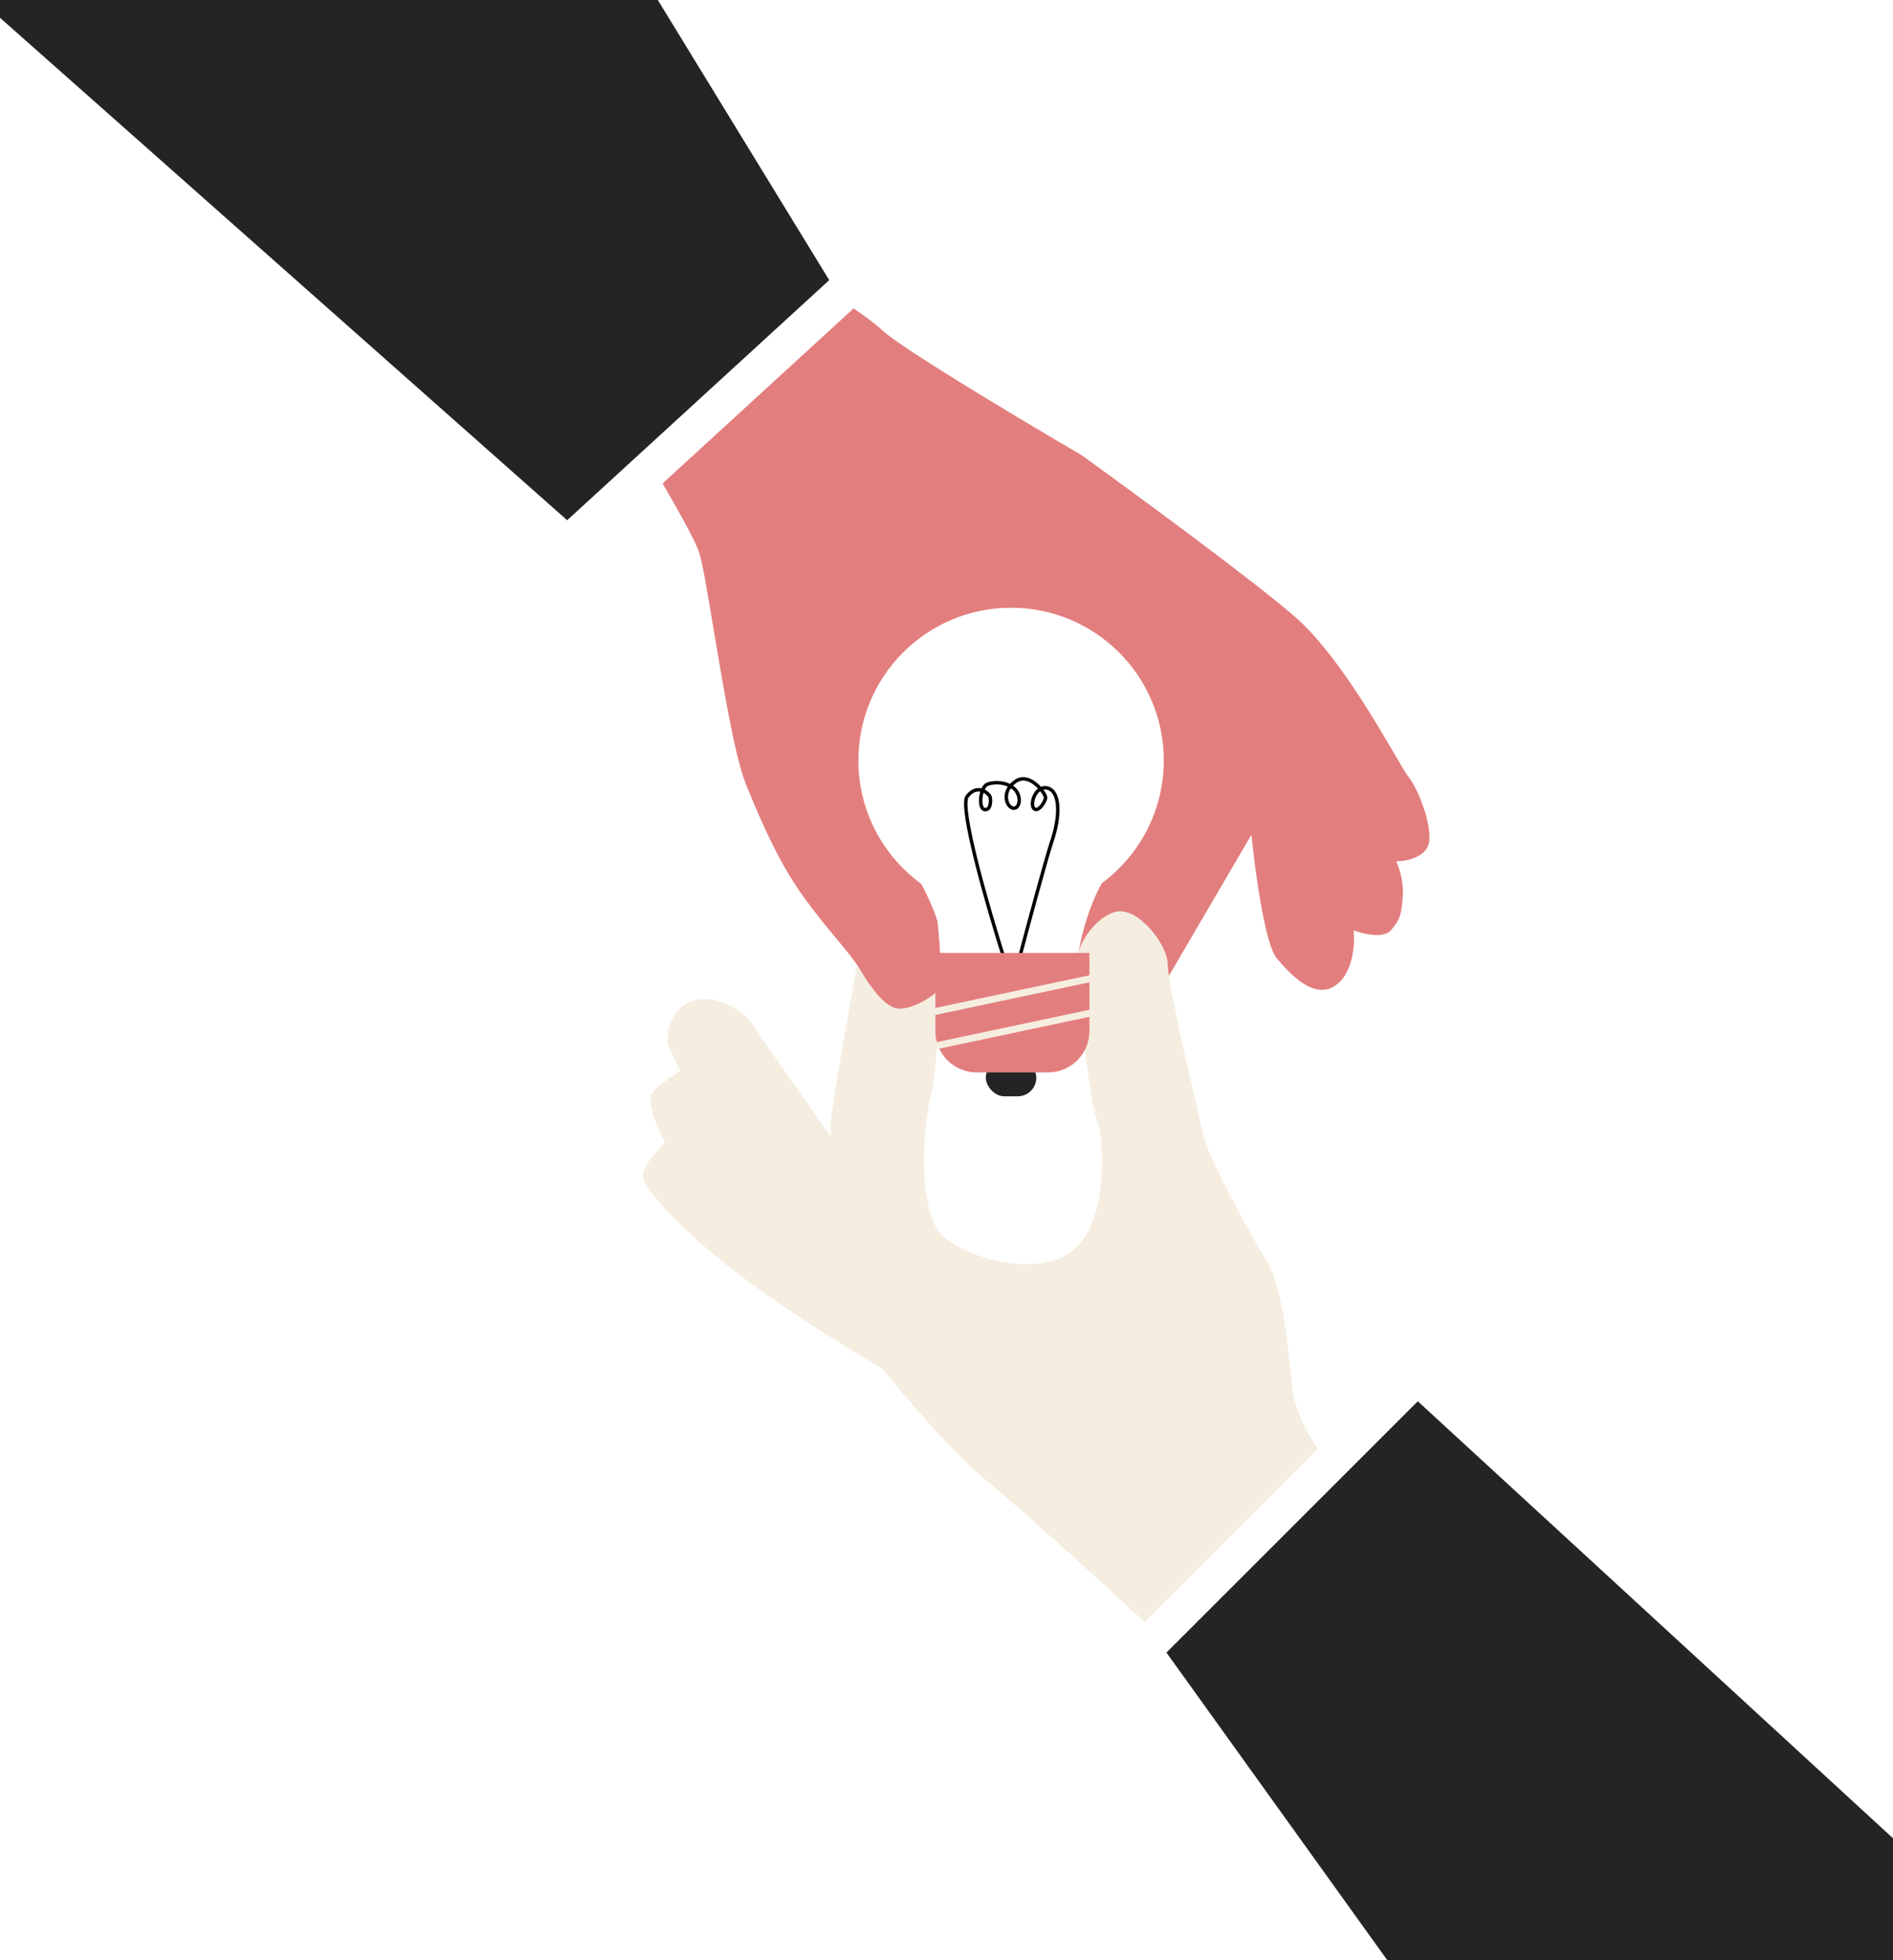 <?xml version="1.0" encoding="UTF-8"?> <svg xmlns="http://www.w3.org/2000/svg" width="280" height="290" viewBox="0 0 280 290" fill="none"><rect x="0" y="0" width="280" height="290" fill="#808080" stroke="none"/> <g clip-path="url(#clip0_25386_17742)"> <rect width="280" height="290" fill="white"></rect> <rect x="145.82" y="156.691" width="7.464" height="5.5" rx="2.75" fill="#242424"></rect> <path fill-rule="evenodd" clip-rule="evenodd" d="M95.147 66.734C97.503 70.597 102.453 78.99 103.396 81.661C103.857 82.967 104.618 87.519 105.527 92.953C106.943 101.412 108.716 112.01 110.27 115.837C112.824 122.122 115.377 127.818 118.912 132.728C120.65 135.142 122.34 137.175 123.773 138.899C125.255 140.683 126.462 142.136 127.162 143.335C128.536 145.692 130.893 149.227 133.054 149.227C135.214 149.227 138.946 147.066 139.143 145.692C139.295 144.625 138.975 138.949 138.64 136.273C138.045 134.348 137.155 132.415 136.267 130.767C130.629 126.66 126.965 120.007 126.965 112.498C126.965 100.023 137.078 89.911 149.552 89.911C162.027 89.911 172.14 100.023 172.14 112.498C172.14 119.957 168.524 126.571 162.95 130.685C160.892 134.467 159.739 139.018 159.337 142.129C159.551 142.206 159.759 142.28 159.962 142.353L172.925 144.317L185.103 123.497C185.627 128.735 187.106 139.721 188.835 141.763C190.995 144.317 194.531 148.048 197.673 145.692C200.187 143.806 200.423 139.537 200.227 137.639C201.602 138.162 204.626 138.896 205.726 137.639C207.101 136.067 207.297 135.282 207.494 132.532C207.651 130.332 206.905 128.211 206.512 127.425C208.083 127.425 211.265 126.797 211.422 124.283C211.619 121.14 209.458 116.23 208.28 114.855C207.996 114.525 207.328 113.378 206.369 111.733C203.337 106.533 197.404 96.359 191.585 91.285C185.457 85.943 167.95 73.085 159.962 67.323C151.32 62.282 133.329 51.532 130.501 48.861C127.672 46.189 117.93 40.153 113.413 37.469L95.147 66.734Z" fill="#E37E7E"></path> <path d="M148.569 141.962C146.212 134.564 141.812 119.375 143.069 117.804C144.64 115.839 146.212 117.411 146.408 117.804C146.605 118.196 146.605 119.964 145.622 119.768C144.64 119.571 145.033 116.429 146.015 116.036C146.997 115.643 148.765 115.643 149.944 116.625C151.122 117.607 150.926 119.571 149.944 119.571C148.961 119.571 147.979 117.214 150.14 115.643C152.3 114.072 154.657 117.411 154.657 118C154.657 118.589 153.479 120.357 152.89 119.571C152.3 118.786 153.283 116.036 155.05 116.625C156.818 117.214 156.818 120.75 155.639 124.285C154.697 127.113 151.973 137.248 150.729 141.962H148.569Z" stroke="black" stroke-width="0.509"></path> <path fill-rule="evenodd" clip-rule="evenodd" d="M127.353 139.602C125.781 148.113 122.678 165.489 122.835 166.903C122.992 168.318 122.901 168.278 122.835 168.082C119.169 162.91 111.718 152.33 111.247 151.387C110.658 150.209 105.748 146.477 102.016 148.244C98.284 150.012 98.677 154.137 98.873 154.726C99.03 155.197 100.117 157.41 100.641 158.458C99.397 159.178 96.791 160.893 96.32 161.993C95.731 163.368 97.695 168.278 98.284 168.671C98.507 168.82 98.024 169.366 97.37 170.103C96.3 171.308 94.776 173.027 95.141 174.367C95.731 176.528 102.605 183.991 113.015 191.259C121.343 197.072 128.138 201.145 130.495 202.454C133.573 206.317 140.984 215.064 146.012 219.149C151.04 223.234 164.082 235.124 169.974 240.558L195.508 215.221C194.264 213.584 191.658 209.368 191.187 205.597C191.086 204.79 190.985 203.822 190.873 202.75C190.332 197.559 189.537 189.93 187.258 186.348C184.509 182.027 178.616 170.832 178.027 168.082C177.905 167.511 177.604 166.219 177.205 164.502C175.682 157.956 172.724 145.235 172.724 142.745C172.724 139.602 168.206 134.103 165.064 134.888C161.921 135.674 159.761 139.602 159.564 140.781C159.554 140.843 159.479 140.899 159.347 140.948C159.561 142.826 159.761 145.225 159.761 147.459C159.761 151.976 161.726 165.136 162.315 165.921C162.904 166.707 164.475 179.474 159.172 184.58C153.869 189.687 141.299 185.759 138.745 182.027C136.192 178.295 136.192 168.475 137.763 161.6C138.818 156.985 138.933 147.251 138.826 140.874C138.172 140.842 137.552 140.811 136.977 140.781L127.353 139.602Z" fill="#F5EEE0"></path> <path fill-rule="evenodd" clip-rule="evenodd" d="M138.64 136.282C138.975 138.96 139.294 144.627 139.142 145.693C138.946 147.068 135.214 149.228 133.053 149.228C130.893 149.228 128.536 145.693 127.161 143.336C126.462 142.138 125.255 140.685 123.772 138.901C122.339 137.177 120.649 135.143 118.912 132.73C115.376 127.82 112.823 122.124 110.27 115.839C117.06 114.187 135.41 131.983 138.044 134.58C138.263 135.143 138.465 135.713 138.64 136.282Z" fill="#E37E7E"></path> <rect x="168.604" y="240.609" width="46.388" height="5.892" transform="rotate(-45 168.604 240.609)" fill="white"></rect> <rect x="126.41" y="45.484" width="46.388" height="5.892" transform="rotate(137.494 126.41 45.484)" fill="white"></rect> <path d="M172.531 244.486L209.711 207.307L302.616 292.764L302.616 337.532L239.323 337.532L172.531 244.486Z" fill="#242424"></path> <path d="M122.654 41.441L83.892 76.966L-15.781 -11.351L-15.781 -70.013L54.459 -70.013L122.654 41.441Z" fill="#242424"></path> <path d="M138.355 140.98H161.139V152.55C161.139 155.923 158.405 158.658 155.032 158.658H144.463C141.09 158.658 138.355 155.923 138.355 152.55V140.98Z" fill="#E37E7E"></path> <line x1="137.07" y1="149.908" x2="162.997" y2="144.409" stroke="#F5EEE0" stroke-width="1.018"></line> <line x1="137.07" y1="155.014" x2="162.997" y2="149.514" stroke="#F5EEE0" stroke-width="1.018"></line> </g> <defs> <clipPath id="clip0_25386_17742"> <rect width="280" height="290" fill="white"></rect> </clipPath> </defs> </svg> 
